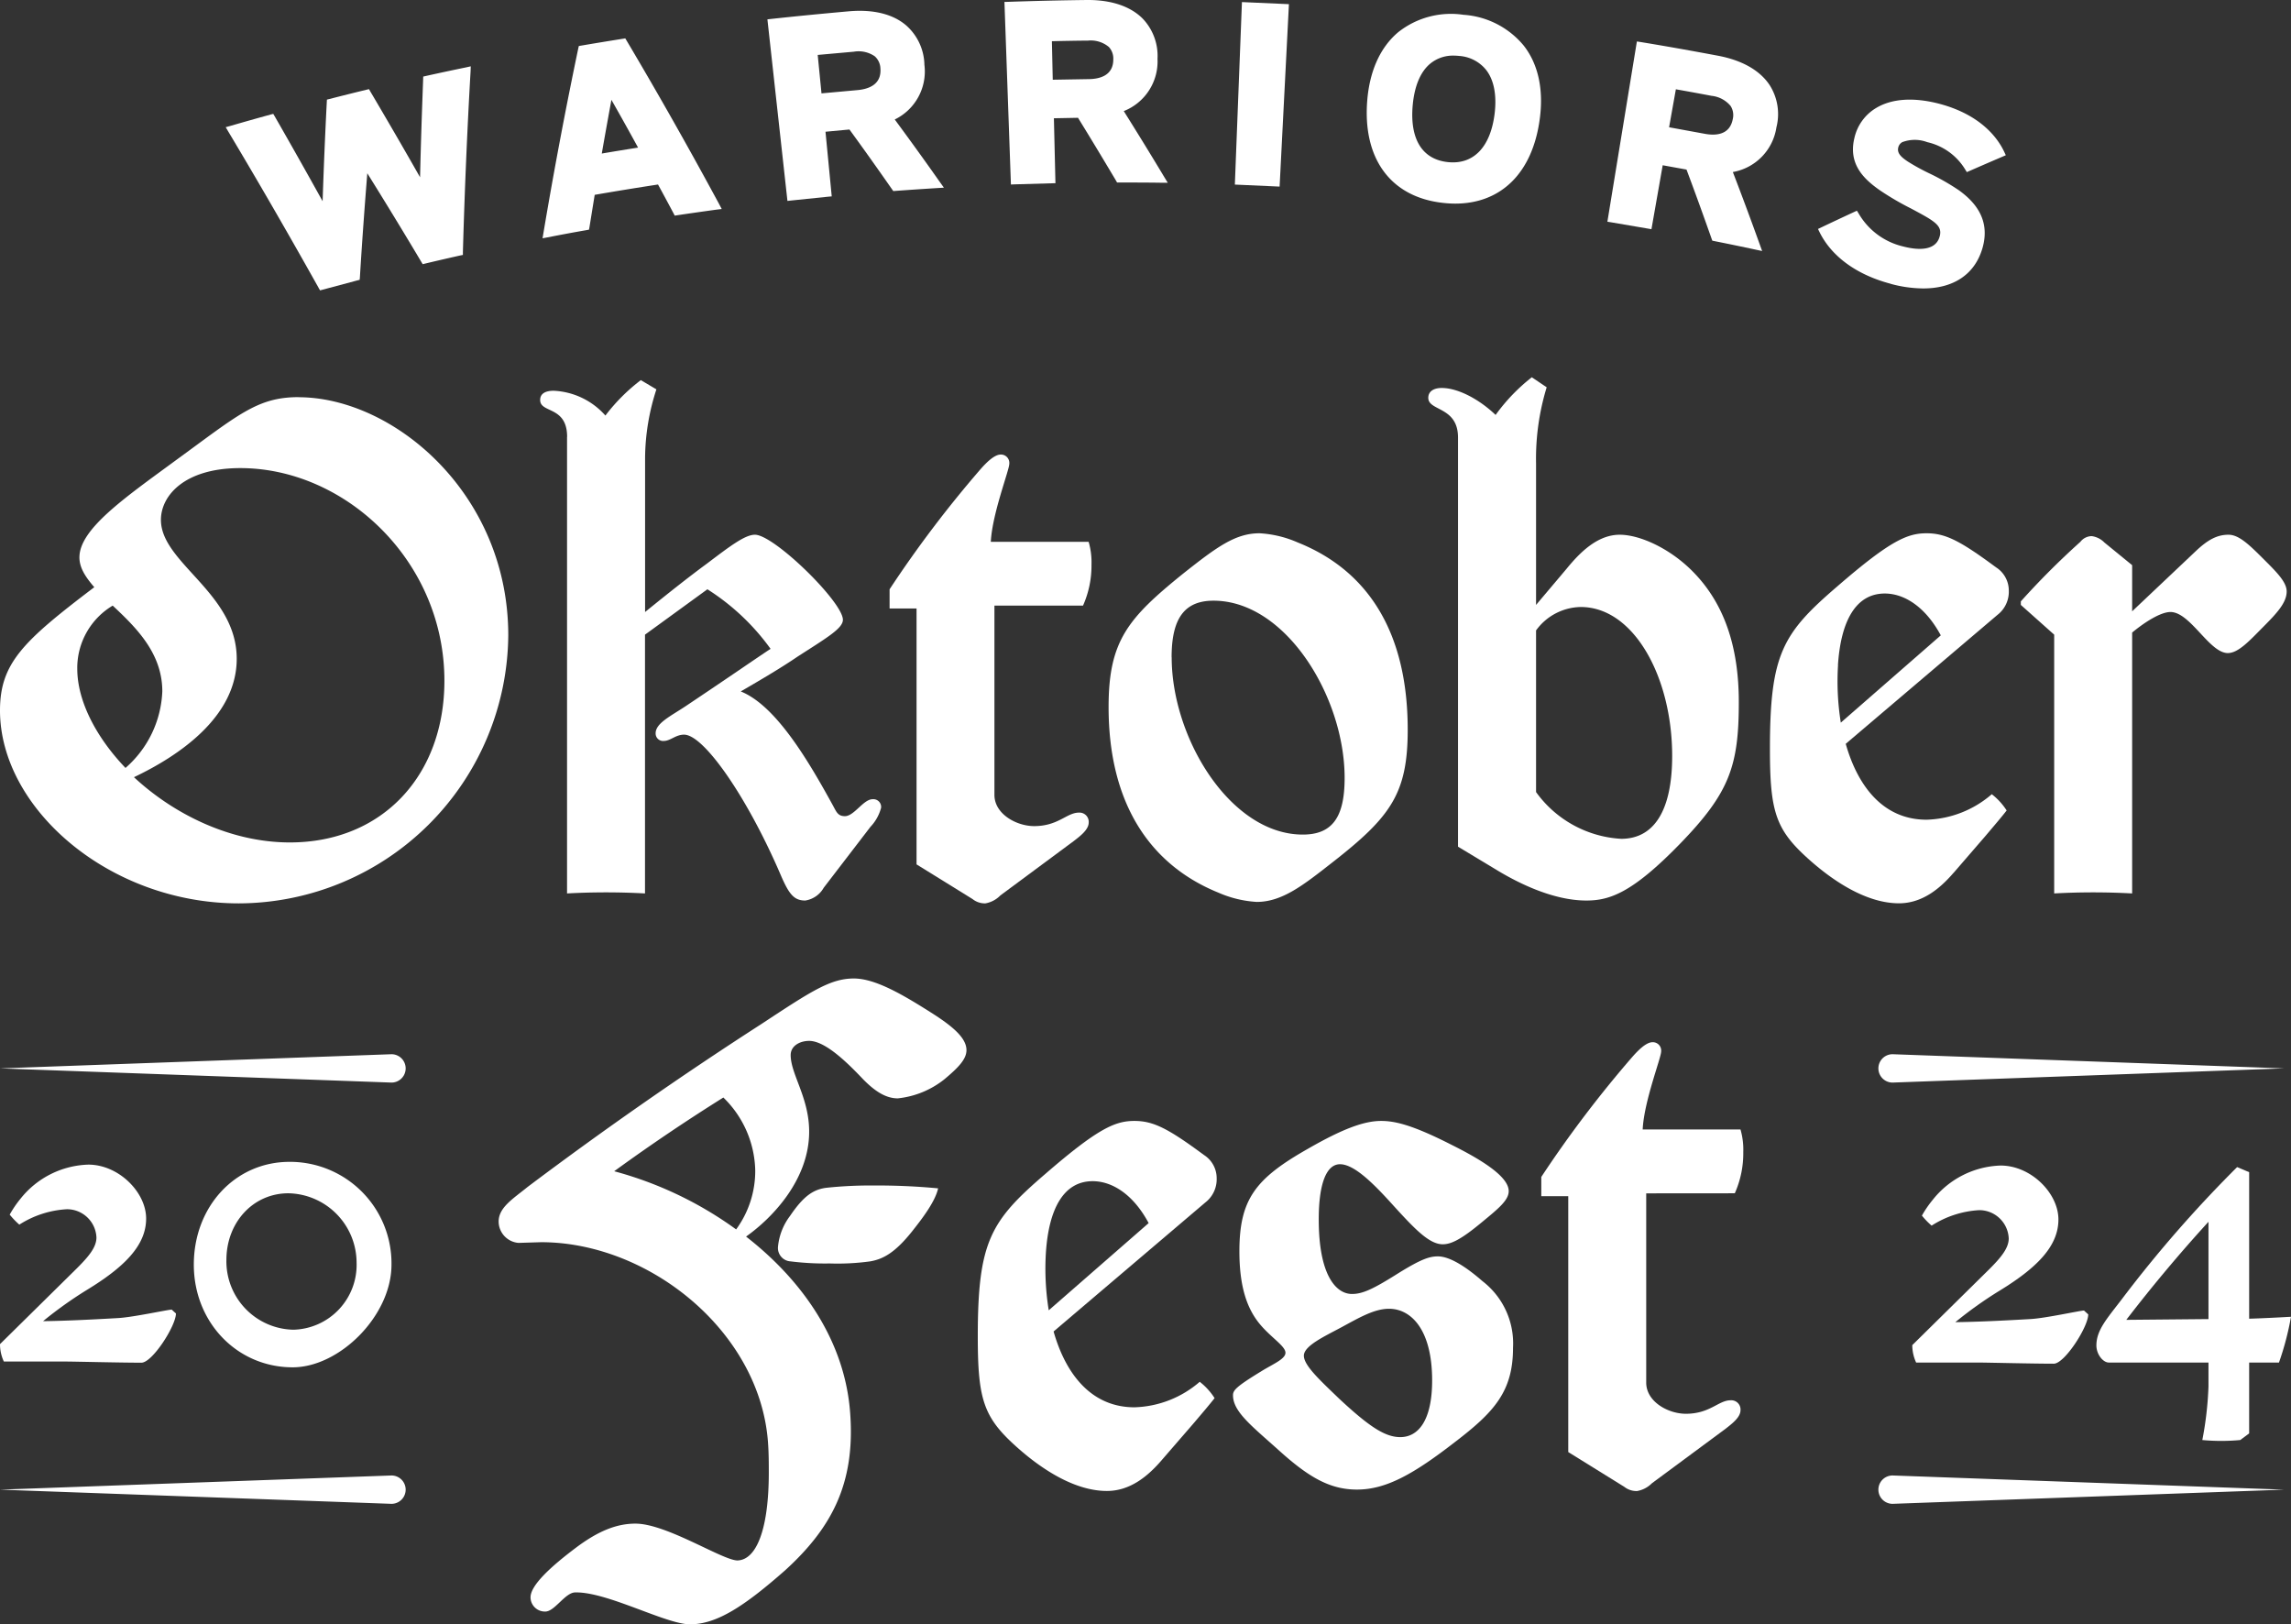 <svg data-name="Group 1934" xmlns="http://www.w3.org/2000/svg" width="297.402" height="210.84">
  <rect width="100%" height="100%" fill="#333333" stroke="none"/>
  <defs>
    <clipPath id="a">
      <path data-name="Rectangle 910" fill="#fff" d="M0 0h297.4v210.84H0z"/>
    </clipPath>
  </defs>
  <g data-name="Group 1933" clip-path="url(#a)" fill="#fff">
    <path data-name="Path 6537" d="M0 174.47a5.36 5.36 0 0 0 .5 2.26h7.95c1.26 0 7.04.15 9.91.15 1.41 0 4.48-4.78 4.48-6.39l-.55-.5c-.5 0-5.03 1-7 1.1-3.47.2-6.74.36-9.7.4a52.27 52.27 0 0 1 5.63-4.02c4.88-2.97 7.75-5.78 7.75-9.3 0-3.43-3.58-7-7.5-7a11.69 11.69 0 0 0-8.81 4.43 13.8 13.8 0 0 0-1.4 2.06 10.25 10.25 0 0 0 1.25 1.3 12.74 12.74 0 0 1 6.19-2 3.83 3.83 0 0 1 3.82 3.67c0 1.26-1 2.46-2.51 3.97Z"/>
    <path data-name="Path 6538" d="M50.82 164.15a13.18 13.18 0 0 0-13.23-13.34c-7.1 0-12.43 5.84-12.43 13.34s5.63 13.33 12.83 13.33c6.09 0 12.83-6.69 12.83-13.33m-21.43-.6c0-4.88 3.47-8.66 8.05-8.66a9.03 9.03 0 0 1 8.85 9.01 8.42 8.42 0 0 1-8.2 8.7 8.88 8.88 0 0 1-8.7-9.05"/>
    <path data-name="Path 6539" d="m41.37 37.39.18.3.34-.09 4.48-1.2.32-.08.03-.33c.27-4.46.6-9 .96-13.5 2.37 3.8 4.73 7.67 7.01 11.5l.18.3.33-.08q2.26-.54 4.54-1.05l.35-.07v-.36c.22-7.8.55-15.72 1-23.52l.02-.6-.58.13q-2.63.54-5.24 1.12l-.35.08-.01.35c-.16 4.2-.3 8.47-.4 12.72-2.1-3.7-4.28-7.45-6.46-11.14l-.17-.3-.33.08q-2.4.58-4.8 1.2l-.33.08-.02.34c-.22 4.26-.4 8.58-.54 12.85a849.8 849.8 0 0 0-6.23-11.04l-.18-.3-.35.09q-2.62.72-5.24 1.48l-.58.16.3.51c4.02 6.72 7.97 13.57 11.77 20.36"/>
    <path data-name="Path 6540" d="m76.14 29.87.32-.06.06-.32.68-4.2c2.72-.47 5.48-.92 8.22-1.34q1.02 1.87 2.02 3.75l.15.29.32-.05q2.56-.38 5.12-.73l.66-.08-.31-.59c-3.85-7.13-7.9-14.3-12.05-21.29l-.16-.27-.3.05q-2.72.43-5.42.89l-.31.05-.07.3a611.52 611.52 0 0 0-4.53 24l-.11.66.65-.12q2.53-.5 5.06-.94m1.98-9.94c.4-2.3.82-4.62 1.25-6.97 1.18 2.07 2.34 4.15 3.46 6.2q-2.36.37-4.71.77"/>
    <path data-name="Path 6541" d="m102.67 26.03 4.85-.5.45-.04-.81-8.39 3.11-.29c1.86 2.55 3.72 5.17 5.54 7.78l.15.21.26-.02q2.74-.2 5.48-.37l.83-.05-.48-.67a431.12 431.12 0 0 0-5.9-8.18A6.93 6.93 0 0 0 120 8.4a7 7 0 0 0-2.33-5.07c-1.7-1.49-4.27-2.13-7.39-1.87-3.38.3-6.8.63-10.2 1l-.46.05 2.6 23.57Zm3.48-18.9 4.69-.42a3.69 3.69 0 0 1 2.72.6 2.22 2.22 0 0 1 .73 1.6c.15 2.08-1.56 2.67-3.03 2.79l-4.62.42Z"/>
    <path data-name="Path 6542" d="m131.69 23.93 4.86-.14.46-.01-.2-8.43 3.13-.06c1.67 2.71 3.33 5.46 4.94 8.17l.13.23h.26c1.83 0 3.66 0 5.5.03h.82l-.43-.7c-1.72-2.87-3.5-5.76-5.28-8.6a6.93 6.93 0 0 0 4.38-6.78 7 7 0 0 0-1.94-5.24c-1.6-1.6-4.12-2.43-7.23-2.4-3.4.04-6.84.12-10.24.24l-.46.01.84 23.7Zm12.23-17.86a2.22 2.22 0 0 1 .6 1.65c0 2.08-1.75 2.54-3.22 2.55l-4.64.08-.11-5q2.34-.06 4.7-.08a3.65 3.65 0 0 1 2.66.8"/>
    <path data-name="Path 6543" d="m165.65 24.2.46.02L167.32.54l-.46-.02q-2.59-.13-5.18-.23l-.46-.02-.92 23.69.46.02 4.9.22"/>
    <path data-name="Path 6544" d="M187.37 26.34a14.4 14.4 0 0 0 1.53.09c5.96 0 10.02-3.98 10.97-10.91.54-3.87-.18-7.19-2.07-9.6a11.09 11.09 0 0 0-7.82-4 11.03 11.03 0 0 0-8.45 2.24c-2.35 1.96-3.75 5.06-4.05 8.96-.58 7.56 3.12 12.5 9.89 13.22m-3.98-12.7c.23-2.5 1.02-4.36 2.3-5.4a4.62 4.62 0 0 1 3.01-1.02 6.75 6.75 0 0 1 .71.04 4.92 4.92 0 0 1 3.48 1.78c1.04 1.3 1.43 3.29 1.13 5.73-.54 4.34-2.75 6.63-6.08 6.27s-4.95-2.99-4.55-7.41Z"/>
    <path data-name="Path 6545" d="M224.95 22.33a6.93 6.93 0 0 0 5.65-5.79 6.99 6.99 0 0 0-.88-5.5c-1.26-1.9-3.56-3.21-6.66-3.8-3.35-.63-6.75-1.24-10.12-1.79l-.45-.07-3.83 23.4.45.07 4.81.82.46.08 1.46-8.3 3.09.56c1.12 2.98 2.21 6 3.26 8.98l.09.25.25.05q2.71.54 5.41 1.12l.81.17-.28-.77a444.73 444.73 0 0 0-3.52-9.47m-7.4-10.75q2.32.41 4.64.85a3.71 3.71 0 0 1 2.47 1.32 2.22 2.22 0 0 1 .27 1.73c-.4 2.04-2.22 2.15-3.67 1.87l-4.59-.84Z"/>
    <path data-name="Path 6546" d="M245.46 36.85a16.6 16.6 0 0 0 4.2.59c3.92 0 6.68-1.81 7.68-5.2.87-2.99-.14-5.46-3.06-7.55a29.67 29.67 0 0 0-3.9-2.22 27.48 27.48 0 0 1-2.72-1.5c-.9-.6-1.42-1.11-1.24-1.83a1.07 1.07 0 0 1 .52-.69 4.6 4.6 0 0 1 3.24 0 7.76 7.76 0 0 1 4.93 3.55l.21.34.37-.16q2.12-.93 4.25-1.84l.44-.19-.2-.43c-.8-1.71-2.96-4.8-8.43-6.25-3.33-.87-6.17-.68-8.21.55a6.08 6.08 0 0 0-2.82 3.92c-.8 3.34 1.2 5.28 3.27 6.73a36.06 36.06 0 0 0 4.06 2.38c.86.46 1.67.89 2.34 1.3 1.16.74 1.7 1.3 1.4 2.36-.57 2.05-3.21 1.68-4.74 1.28a9.07 9.07 0 0 1-5.78-4.29l-.22-.35-.37.17q-2.14.99-4.26 2l-.42.2.2.41c1.57 3.18 4.86 5.56 9.26 6.71"/>
    <path data-name="Path 6547" d="M38.74 51.55c-5.34 0-7.82 2.3-15.92 8.2-6.63 4.87-12.51 8.92-12.51 12.6 0 1.38.82 2.58 1.93 3.87C3.04 83.2 0 86.06 0 92.22c0 12.7 14.17 25.04 31.01 25.04a35.1 35.1 0 0 0 34.97-34.79c0-18.4-14.9-30.91-27.24-30.91M10.03 86.8a9.43 9.43 0 0 1 4.6-8.19c3.04 2.85 6.44 6.17 6.44 11.13a13.89 13.89 0 0 1-4.78 9.94c-3.87-4.05-6.26-8.74-6.26-12.88m27.6 22.55c-7.72 0-15.09-3.68-20.24-8.47 5.62-2.67 13.34-7.73 13.34-15.37 0-8.55-9.84-12.42-9.84-18.03 0-3.13 3.04-6.72 10.3-6.72 13.62 0 26.5 12.05 26.5 27.6 0 12.34-8.1 20.99-20.06 20.99"/>
    <path data-name="Path 6548" d="M73.61 56.7v59.27a92.87 92.87 0 0 1 10.12 0V82.38l8.1-5.89a29.65 29.65 0 0 1 8.2 7.73c-2.22 1.47-4.98 3.4-11.05 7.46-1.93 1.28-3.87 2.2-3.87 3.5a.97.97 0 0 0 1.02 1c.92 0 1.56-.82 2.67-.82 2.57 0 8.19 8.1 12.51 18.13 1.1 2.57 1.75 3.4 3.22 3.4a3.33 3.33 0 0 0 2.4-1.66l6.07-7.91a5.69 5.69 0 0 0 1.38-2.48 1.01 1.01 0 0 0-1.1-1.1c-1.2 0-2.4 2.2-3.6 2.2-.91 0-1.1-.55-1.55-1.38-3.13-5.7-7.37-12.97-11.97-14.81 2.86-1.66 5.34-3.13 7.36-4.51 3.87-2.49 5.9-3.68 5.9-4.79 0-2.3-8.93-11.04-11.42-11.04-1.29 0-3.22 1.47-6.26 3.77-2.02 1.48-4.6 3.5-8 6.26V59.47a29.26 29.26 0 0 1 1.47-8.93l-2.02-1.2a23.93 23.93 0 0 0-4.6 4.6 9.54 9.54 0 0 0-6.72-3.22c-.92 0-1.75.28-1.75 1.2 0 1.75 3.5.74 3.5 4.79"/>
    <path data-name="Path 6549" d="m129.83 116.25 9.57-7.09c.83-.64 1.93-1.47 1.93-2.4a1.2 1.2 0 0 0-1.28-1.28c-1.57 0-2.67 1.75-5.8 1.75-2.3 0-5.16-1.57-5.16-4.05V78.61h11.5a12.77 12.77 0 0 0 1.1-5.34 9.44 9.44 0 0 0-.37-2.94h-12.7c.19-3.69 2.4-9.3 2.4-10.13a1.09 1.09 0 0 0-1.1-1.2c-.83 0-1.84 1.01-2.58 1.84a149.14 149.14 0 0 0-11.86 15.65v2.49h3.5v33.22l7.27 4.5a2.57 2.57 0 0 0 1.66.56 3.58 3.58 0 0 0 1.93-1.01"/>
    <path data-name="Path 6550" d="M172.99 111.92c7.54-5.89 9.75-8.92 9.75-17.2 0-12.52-5.06-20.62-14.26-24.3a14.32 14.32 0 0 0-4.97-1.2c-3.13 0-5.52 1.75-9.94 5.25-7.18 5.8-9.66 8.74-9.66 17.3 0 12.6 5.43 20.52 14.26 24.1a14.52 14.52 0 0 0 4.97 1.2c3.32 0 6.08-2.2 9.85-5.15m-20.9-26.6c0-5.05 1.67-7.35 5.44-7.35 9.39 0 17.02 12.51 17.02 23 0 5.06-1.56 7.36-5.43 7.36-9.38 0-17.02-12.51-17.02-23"/>
    <path data-name="Path 6551" d="m200.78 50.27-1.93-1.3a24 24 0 0 0-4.7 4.89c-2.12-2.03-4.88-3.5-7-3.5-.91 0-1.74.36-1.74 1.28 0 1.75 3.86 1.1 3.86 5.16v53.1l4.88 2.94c2.4 1.47 7.18 4.05 11.78 4.05 3.04 0 5.98-1.01 12.15-7.36 6.44-6.63 7.64-10.12 7.64-18.4 0-7.27-1.94-12.7-5.7-16.66-3.04-3.22-7.1-5.06-9.76-5.06-2.94 0-5.24 2.39-6.9 4.42l-3.96 4.69v-18.4a31.67 31.67 0 0 1 1.38-9.85m4.42 28.52c6.9 0 11.87 9.11 11.87 19.33 0 7.17-2.4 10.76-6.62 10.76a14.62 14.62 0 0 1-11.05-6.07V81.83a7.31 7.31 0 0 1 5.8-3.04"/>
    <path data-name="Path 6552" d="m253.6 113.3 4.13-4.78c1.1-1.3 2.12-2.49 2.76-3.32a8.43 8.43 0 0 0-1.93-2.11 13.51 13.51 0 0 1-8.46 3.31c-5.62 0-8.93-4.32-10.5-9.85l19.7-16.74a3.79 3.79 0 0 0 1.47-3.13 3.58 3.58 0 0 0-1.66-3.04c-4.6-3.4-6.53-4.42-9.01-4.42s-4.7.92-11.6 6.9c-7.08 6.08-8.74 8.75-8.74 21.08 0 8.19.74 10.49 5.06 14.35 3.4 3.04 7.64 5.7 11.69 5.7 3.03 0 5.33-1.92 7.08-3.95m-15-26.96c.37-5.7 2.3-9.3 6.08-9.3 2.48 0 5.24 1.66 7.27 5.43L238.96 93.8a34.05 34.05 0 0 1-.36-7.45"/>
    <path data-name="Path 6553" d="M266.66 115.97a92.86 92.86 0 0 1 10.12 0V82.11c1.56-1.3 3.68-2.67 4.97-2.67 2.58 0 5.06 5.33 7.45 5.33 1.38 0 2.86-1.65 4.6-3.4s3.04-3.13 3.04-4.6c0-1.29-1.47-2.67-3.22-4.42s-3.04-2.94-4.33-2.94c-1.47 0-2.67.64-4.23 2.11l-8.28 7.83v-5.99l-3.6-2.94a2.84 2.84 0 0 0-1.65-.83 1.9 1.9 0 0 0-1.47.74 101.94 101.94 0 0 0-7.73 7.73v.46l4.33 3.86Z"/>
    <path data-name="Path 6554" d="M121.14 131.61c-3.77-2.4-7.45-4.6-10.3-4.6-3.04 0-5.53 1.65-11.97 5.89a512.53 512.53 0 0 0-30.37 21.16c-1.93 1.57-3.77 2.67-3.77 4.51a2.8 2.8 0 0 0 2.58 2.76l2.94-.09c13.99 0 28.44 11.6 29.45 26.04.1 1.38.1 2.67.1 3.87 0 7.27-1.57 11.32-4.06 11.4-1.93 0-9.2-4.78-13.25-4.78-2.4 0-4.79.92-7.73 3.13-3.31 2.49-5.89 4.88-5.89 6.44a1.86 1.86 0 0 0 1.93 1.84c1.2 0 2.58-2.48 3.87-2.48 4.14-.1 11.78 4.14 14.9 4.14 3.5 0 7.1-2.39 12.34-7 6.16-5.6 9.1-11.4 8.46-20.33-.64-9.3-6.07-17.2-13.52-23 3.5-2.48 8.19-7.45 8.19-13.62 0-4.42-2.4-7.45-2.4-9.94 0-1.2 1.2-1.84 2.4-1.84 2.2 0 5.24 3.13 7.08 5.06 1.56 1.57 2.95 2.4 4.42 2.4a11.64 11.64 0 0 0 6.07-2.49c1.75-1.47 2.85-2.57 2.85-3.77 0-1.56-1.74-3.04-4.32-4.7m-25.58 27.97a48.18 48.18 0 0 0-15.83-7.55c5.06-3.68 9.75-6.8 14.17-9.57a13.58 13.58 0 0 1 4.14 9.48 12.85 12.85 0 0 1-2.48 7.64"/>
    <path data-name="Path 6555" d="M107.43 154.16c-1.84.18-3.13 1.1-4.88 3.68a7.8 7.8 0 0 0-1.56 4.05 1.74 1.74 0 0 0 1.65 1.84 35.85 35.85 0 0 0 5.07.27 31.15 31.15 0 0 0 5.24-.27c1.66-.28 3.22-1.1 5.43-3.87 1.47-1.84 3.04-3.96 3.4-5.61a83.77 83.77 0 0 0-8.37-.37 54.46 54.46 0 0 0-5.98.28"/>
    <path data-name="Path 6556" d="M157.94 152.96a3.57 3.57 0 0 0-1.65-3.04c-4.6-3.4-6.54-4.42-9.02-4.42s-4.7.92-11.6 6.9c-7.08 6.08-8.74 8.75-8.74 21.08 0 8.19.74 10.49 5.06 14.35 3.4 3.04 7.64 5.7 11.7 5.7 3.03 0 5.33-1.93 7.08-3.96l4.14-4.78c1.1-1.29 2.11-2.48 2.76-3.31a8.42 8.42 0 0 0-1.93-2.12 13.52 13.52 0 0 1-8.47 3.31c-5.61 0-8.93-4.32-10.5-9.84l19.7-16.75a3.8 3.8 0 0 0 1.47-3.13m-21.8 17.13a33.99 33.99 0 0 1-.37-7.46c.37-5.7 2.3-9.3 6.07-9.3 2.49 0 5.25 1.66 7.27 5.44Z"/>
    <path data-name="Path 6557" d="M192.45 166.3c-2.11-1.84-4.23-3.22-5.8-3.22-1.1 0-2.2.37-5.15 2.2-3.22 2.03-4.6 2.68-5.99 2.68-2.11 0-4.32-2.49-4.32-9.67 0-4.69 1.01-7.17 2.76-7.17 1.84 0 4.33 2.48 6.9 5.33 2.85 3.13 4.7 5.06 6.44 5.06 1.1 0 2.4-.64 5.06-2.85 2.12-1.75 3.5-2.85 3.5-4.05 0-1.93-3.68-4.14-7.36-5.98-5.06-2.58-7.36-3.13-9.2-3.13-2.2 0-4.97 1.01-9.48 3.6-6.8 3.86-8.92 6.52-8.92 13.33 0 4.6 1 7.27 2.39 9.11 1.47 1.94 3.59 3.13 3.59 4.05 0 .83-1.66 1.48-3.13 2.4-3.31 2.02-3.68 2.48-3.68 3.12 0 2.12 2.4 3.96 5.89 7.09 3.96 3.59 6.72 5.15 10.21 5.15 3.78 0 7.36-2.02 12.7-6.16 5.06-3.87 7.55-6.54 7.55-12.24a10.2 10.2 0 0 0-3.96-8.65m-10.67 20.24c-1.94 0-3.96-1.28-7.92-4.97-2.48-2.39-4.6-4.32-4.6-5.6s2.67-2.5 4.88-3.69 4.23-2.4 6.17-2.4c2.85 0 5.6 2.68 5.6 9.3 0 5.25-1.83 7.36-4.13 7.36"/>
    <path data-name="Path 6558" d="M225.2 154.89a12.76 12.76 0 0 0 1.1-5.34 9.45 9.45 0 0 0-.36-2.94h-12.7c.18-3.68 2.4-9.3 2.4-10.13a1.09 1.09 0 0 0-1.11-1.2c-.83 0-1.84 1.02-2.58 1.85a149.24 149.24 0 0 0-11.87 15.64v2.5h3.5v33.21l7.27 4.51a2.56 2.56 0 0 0 1.66.55 3.58 3.58 0 0 0 1.93-1.01l9.57-7.08c.83-.65 1.93-1.48 1.93-2.4a1.2 1.2 0 0 0-1.29-1.29c-1.56 0-2.67 1.75-5.8 1.75-2.3 0-5.15-1.56-5.15-4.05V154.9Z"/>
    <path data-name="Path 6559" d="M248.24 174.6a5.36 5.36 0 0 0 .5 2.26h7.95c1.26 0 7.05.15 9.92.15 1.4 0 4.47-4.78 4.47-6.4l-.55-.5c-.5 0-5.03 1.01-7 1.11-3.47.2-6.74.36-9.7.4a52.28 52.28 0 0 1 5.63-4.02c4.88-2.97 7.75-5.79 7.75-9.31 0-3.42-3.57-7-7.5-7a11.69 11.69 0 0 0-8.8 4.43 13.8 13.8 0 0 0-1.42 2.07 10.31 10.31 0 0 0 1.26 1.3 12.75 12.75 0 0 1 6.19-2.01 3.83 3.83 0 0 1 3.82 3.67c0 1.26-1 2.47-2.51 3.98Z"/>
    <path data-name="Path 6560" d="M285.88 186.92a26.91 26.91 0 0 0 4.93 0l1.16-.86v-9.2h3.87a37 37 0 0 0 1.56-5.94c-1.76.1-3.77.2-5.43.25v-19.02l-1.56-.66a162.37 162.37 0 0 0-14.94 17.11c-1.92 2.52-3.33 4.03-3.33 6.04 0 1.16.86 2.22 1.61 2.22h12.94v3.11a44.52 44.52 0 0 1-.8 6.95m-9.87-15.6a195.6 195.6 0 0 1 10.67-12.73v12.63Z"/>
    <path data-name="Path 6561" d="M50.82 136.84 0 138.68l50.82 1.84a1.84 1.84 0 1 0 0-3.68"/>
    <path data-name="Path 6562" d="M50.82 191.52 0 193.36l50.82 1.84a1.84 1.84 0 1 0 0-3.68"/>
    <path data-name="Path 6563" d="M245.68 136.84a1.84 1.84 0 1 0 0 3.68l50.82-1.84Z"/>
    <path data-name="Path 6564" d="m245.68 195.2 50.82-1.84-50.82-1.84a1.84 1.84 0 1 0 0 3.68"/>
  </g>
</svg>